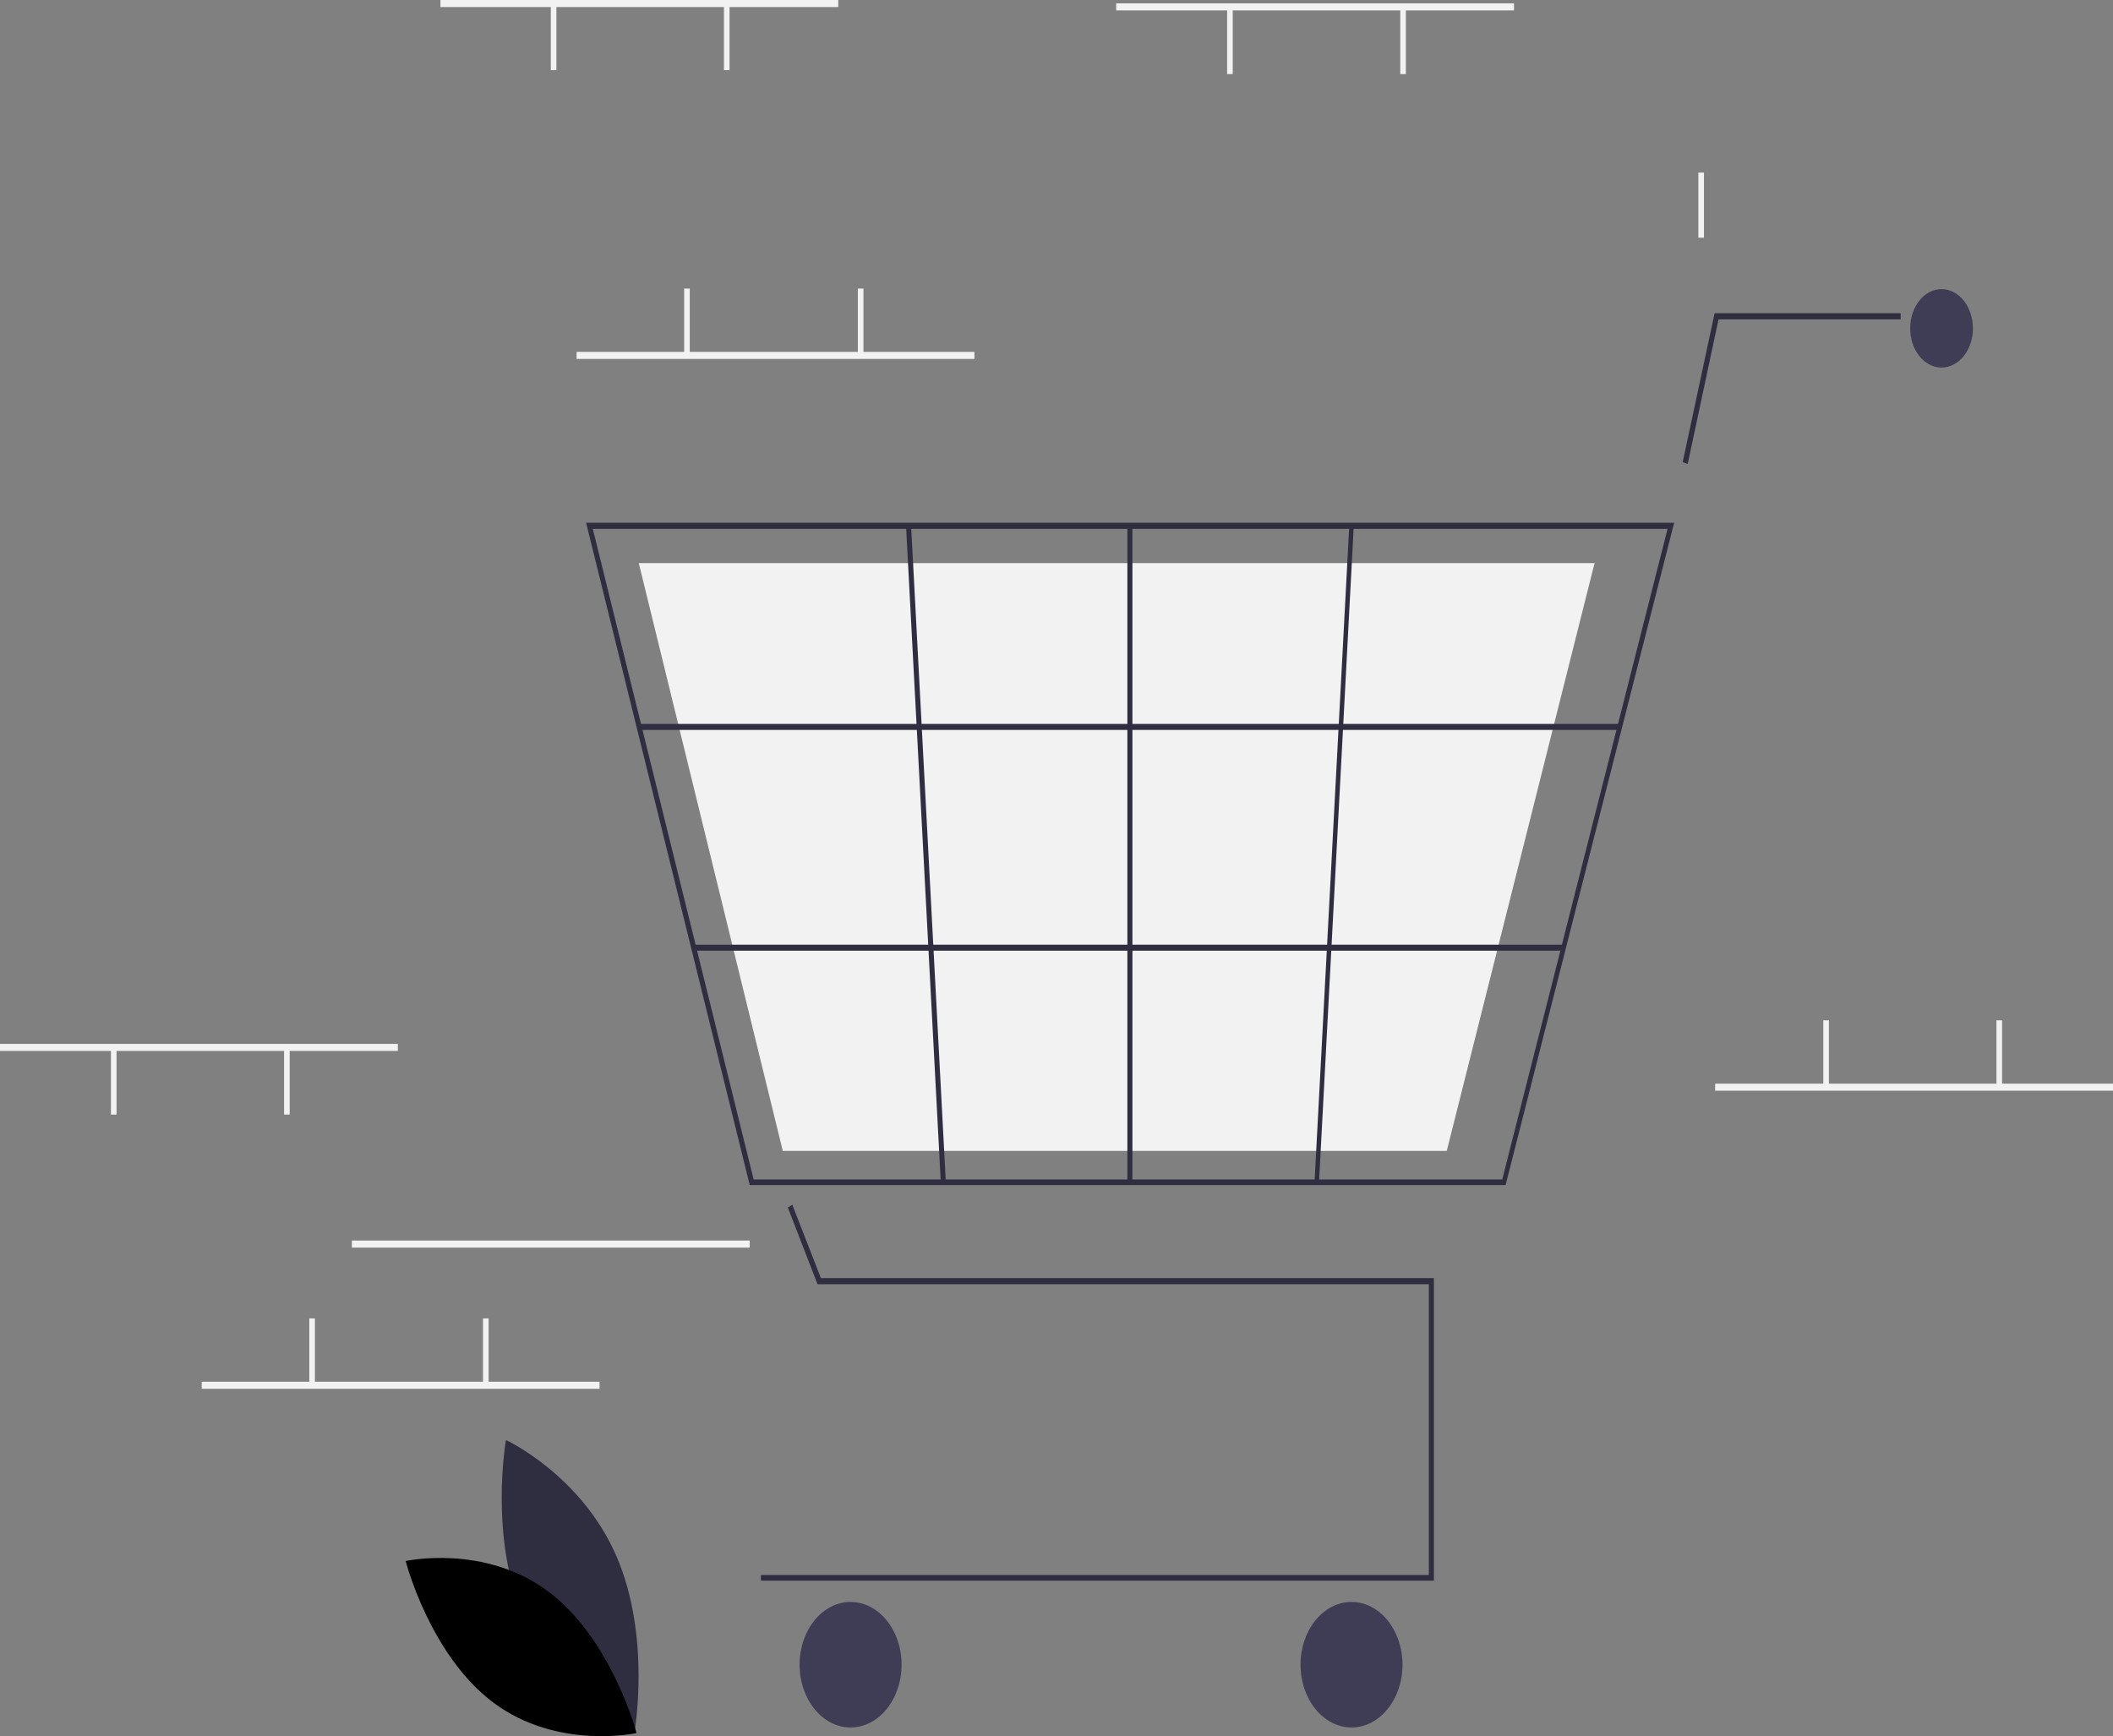 <svg id="Calque_1" data-name="Calque 1" xmlns="http://www.w3.org/2000/svg" viewBox="0 0 377.1 309.9"><rect x="0" y="0" width="377.1" height="309.9" fill="#808080" stroke="none"/><path d="M323.6,477.9c6.3,14.4,19.7,20.6,19.7,20.6s3.1-17.2-3.2-31.7-19.7-20.7-19.7-20.7S317.3,463.4,323.6,477.9Z" transform="translate(-230.1 -189.1)" style="fill:#2f2e41"/><path d="M327.9,473.1c11.4,8.5,15.8,25.3,15.8,25.3s-14.1,3.1-25.5-5.4-15.7-25.3-15.7-25.3S316.5,464.6,327.9,473.1Z" transform="translate(-230.1 -189.1)"/><rect x="62.8" y="221.4" width="71" height="1.26" style="fill:#f2f2f2"/><rect x="204.8" y="174.1" width="1" height="11.62" style="fill:#f2f2f2"/><rect x="173.8" y="174.1" width="1" height="11.62" style="fill:#f2f2f2"/><rect x="303.1" y="30.8" width="1" height="11.62" style="fill:#f2f2f2"/><rect x="306.1" y="193.4" width="71" height="1.26" style="fill:#f2f2f2"/><rect x="325.4" y="182.1" width="1" height="11.62" style="fill:#f2f2f2"/><rect x="356.3" y="182.1" width="1" height="11.62" style="fill:#f2f2f2"/><polygon points="255.9 282.1 135.8 282.1 135.8 281.1 255 281.1 255 229.2 145.9 229.2 140.6 215.5 141.4 215 146.5 228.1 255.9 228.1 255.9 282.1" style="fill:#2f2e41"/><ellipse cx="151.8" cy="297.1" rx="9.1" ry="11.2" style="fill:#3f3d56"/><ellipse cx="241.2" cy="297.1" rx="9.1" ry="11.2" style="fill:#3f3d56"/><ellipse cx="346.5" cy="58.6" rx="5.6" ry="7" style="fill:#3f3d56"/><path d="M498.8,400.6H363.9L334.7,282.4H528.9l-.2.7Zm-134.2-1H498.2l29.5-116.1H335.9Z" transform="translate(-230.1 -189.1)" style="fill:#2f2e41"/><polygon points="258.2 205.4 139.7 205.4 114 100.5 284.6 100.5 284.4 101.2 258.2 205.4" style="fill:#f2f2f2"/><polygon points="301.2 82.8 300.3 82.5 306 55.9 339.2 55.9 339.2 57 306.7 57 301.2 82.8" style="fill:#2f2e41"/><rect x="114" y="129.2" width="175" height="1.07" style="fill:#2f2e41"/><rect x="123.8" y="168.6" width="155.3" height="1.07" style="fill:#2f2e41"/><rect x="201.2" y="93.9" width="0.9" height="117.14" style="fill:#2f2e41"/><polygon points="234.6 211 240.8 93.8 241.6 93.9 235.4 211 234.6 211" style="fill:#2f2e41"/><polygon points="161.7 93.9 162.6 93.8 168.8 211 167.9 211 161.7 93.9" style="fill:#2f2e41"/><rect x="102.9" y="62.8" width="71" height="1.26" style="fill:#f2f2f2"/><rect x="122.1" y="51.5" width="1" height="11.62" style="fill:#f2f2f2"/><rect x="153.1" y="51.5" width="1" height="11.62" style="fill:#f2f2f2"/><rect y="186.3" width="71" height="1.26" style="fill:#f2f2f2"/><rect x="50.7" y="187.3" width="1" height="11.62" style="fill:#f2f2f2"/><rect x="19.8" y="187.3" width="1" height="11.62" style="fill:#f2f2f2"/><rect x="199.2" y="0.6" width="71" height="1.26" style="fill:#f2f2f2"/><rect x="249.9" y="1.6" width="1" height="11.62" style="fill:#f2f2f2"/><rect x="219" y="1.6" width="1" height="11.62" style="fill:#f2f2f2"/><rect x="78.6" width="71" height="1.26" style="fill:#f2f2f2"/><rect x="129.2" y="0.9" width="1" height="11.62" style="fill:#f2f2f2"/><rect x="98.3" y="0.9" width="1" height="11.62" style="fill:#f2f2f2"/><rect x="36" y="246.6" width="71" height="1.26" style="fill:#f2f2f2"/><rect x="55.2" y="235.3" width="1" height="11.62" style="fill:#f2f2f2"/><rect x="86.2" y="235.3" width="1" height="11.62" style="fill:#f2f2f2"/></svg>